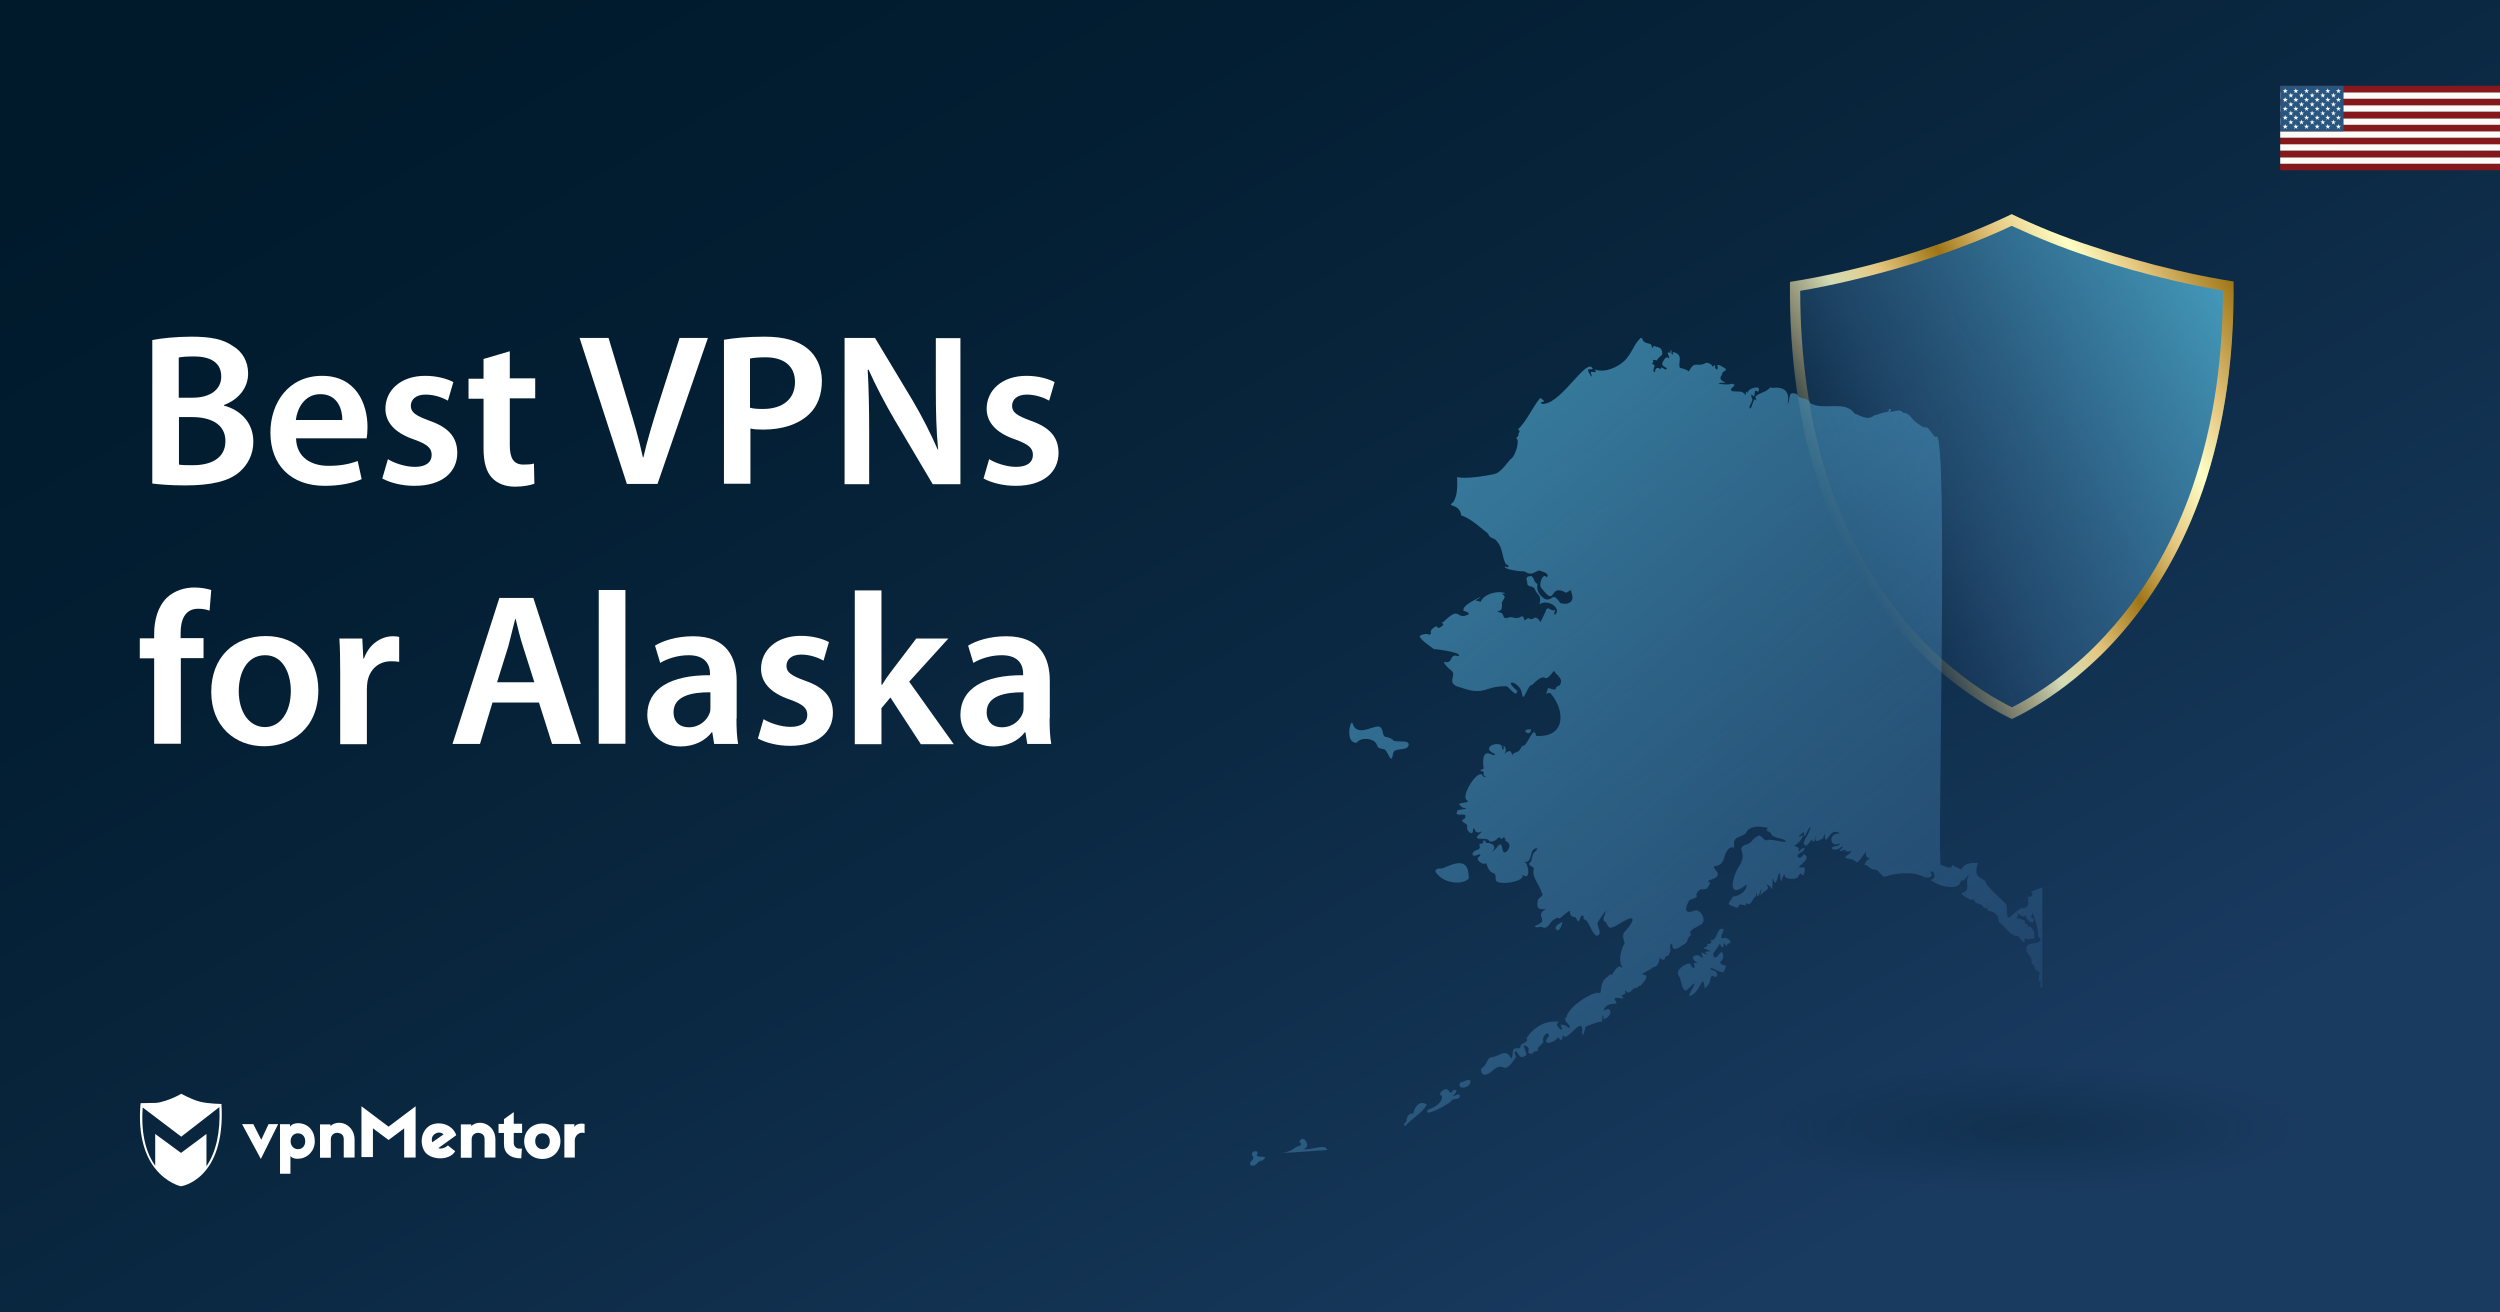 <?xml version="1.0" encoding="utf-8"?>
<!-- Generator: Adobe Illustrator 25.3.1, SVG Export Plug-In . SVG Version: 6.00 Build 0)  -->
<svg version="1.1" id="Layer_1" xmlns="http://www.w3.org/2000/svg" xmlns:xlink="http://www.w3.org/1999/xlink" x="0px" y="0px"
	 viewBox="0 0 1200 630" style="enable-background:new 0 0 1200 630;" xml:space="preserve">
<rect x="0" y="0" width="1200" height="630" fill="#333333" stroke="none"/>
<style type="text/css">
	.st0{fill:url(#SVGID_1_);}
	.st1{opacity:0.3;fill:url(#SVGID_2_);enable-background:new    ;}
	.st2{fill:url(#SVGID_3_);}
	.st3{fill:url(#SVGID_4_);}
	.st4{fill:#FFFFFF;}
	.st5{fill:url(#SVGID_5_);}
	.st6{fill:url(#SVGID_6_);}
	.st7{fill:url(#SVGID_7_);}
	.st8{fill:url(#SVGID_8_);}
	.st9{fill:url(#SVGID_9_);}
	.st10{fill:url(#SVGID_10_);}
	.st11{fill:url(#SVGID_11_);}
	.st12{fill:url(#SVGID_12_);}
	.st13{fill:url(#SVGID_13_);}
	.st14{fill:url(#SVGID_14_);}
	.st15{fill:url(#SVGID_15_);}
	.st16{fill:#86181B;}
	.st17{fill:#FEFBF6;}
	.st18{fill:#29567F;}
</style>
<linearGradient id="SVGID_1_" gradientUnits="userSpaceOnUse" x1="363.068" y1="735.819" x2="788.822" y2="-22.153" gradientTransform="matrix(1 0 0 -1 0 629.008)">
	<stop  offset="0" style="stop-color:#001A2C"/>
	<stop  offset="0.255" style="stop-color:#031E32"/>
	<stop  offset="0.596" style="stop-color:#0B2943"/>
	<stop  offset="0.985" style="stop-color:#193A5F"/>
	<stop  offset="1" style="stop-color:#1A3B60"/>
</linearGradient>
<rect y="0" class="st0" width="1200" height="630"/>
<radialGradient id="SVGID_2_" cx="1043.495" cy="-1636.282" r="102.876" gradientTransform="matrix(1.564 0 0 -0.377 -656.449 -75.081)" gradientUnits="userSpaceOnUse">
	<stop  offset="0" style="stop-color:#001A2C"/>
	<stop  offset="0.833" style="stop-color:#001A2C;stop-opacity:0"/>
</radialGradient>
<ellipse class="st1" cx="976" cy="541.1" rx="160" ry="38.9"/>
<g>
	<g>
		<g>
			<g>
				
					<linearGradient id="SVGID_3_" gradientUnits="userSpaceOnUse" x1="882.157" y1="371.088" x2="1077.5" y2="483.869" gradientTransform="matrix(1 0 0 -1 0 629.008)">
					<stop  offset="5.618024e-03" style="stop-color:#4775AC;stop-opacity:0"/>
					<stop  offset="0.253" style="stop-color:#4680B1;stop-opacity:0.323"/>
					<stop  offset="0.661" style="stop-color:#4592B8;stop-opacity:0.692"/>
					<stop  offset="1" style="stop-color:#449BBC"/>
				</linearGradient>
				<path class="st2" d="M1068.9,185.9c-2.4,17.5-6.4,34.2-11.7,49.6c-8.9,25.8-21.8,48.6-38.3,67.8c-6.4,7.5-13.6,14.5-21,20.8
					c-0.5,0.4-1,0.8-1.5,1.3c-5.5,4.5-11.2,8.6-17.1,12.3c-5.7,3.6-10.5,6-13.7,7.6c-3-1.4-7.4-3.7-12.6-6.9
					c-6.2-3.8-12.2-8.1-18.2-13c-0.2-0.1-0.3-0.3-0.4-0.3c-7.5-6.2-14.7-13.1-21.2-20.6c-16.7-19.2-29.8-42-38.9-67.8
					c-5.4-15.5-9.5-32.3-12-49.9c-2.3-16.2-3.3-33.3-3.2-51.3c7-1.1,16.5-2.8,27.9-5.5c13.6-3.2,27-7,39.7-11.3
					c13.7-4.6,26.7-9.9,38.8-15.7c12.1,5.8,25.1,11.1,38.8,15.7c12.7,4.4,26.1,8.1,39.7,11.3c11.4,2.7,20.9,4.4,27.9,5.5
					C1072.1,153,1071,169.9,1068.9,185.9z"/>
			</g>
		</g>
	</g>
	<g>
		<g>
			<g>
				
					<linearGradient id="SVGID_4_" gradientUnits="userSpaceOnUse" x1="882.231" y1="371.158" x2="1077.686" y2="484.004" gradientTransform="matrix(1 0 0 -1 0 629.008)">
					<stop  offset="0" style="stop-color:#9F7515;stop-opacity:0"/>
					<stop  offset="9.430934e-02" style="stop-color:#D0AE60;stop-opacity:0.337"/>
					<stop  offset="0.14" style="stop-color:#E4C67F;stop-opacity:0.5"/>
					<stop  offset="0.258" style="stop-color:#FFFFC6;stop-opacity:0.8"/>
					<stop  offset="0.36" style="stop-color:#E4C67F"/>
					<stop  offset="0.489" style="stop-color:#9F7515"/>
					<stop  offset="0.573" style="stop-color:#D0AE60"/>
					<stop  offset="0.613" style="stop-color:#E4C67F"/>
					<stop  offset="0.737" style="stop-color:#FFFFC6"/>
					<stop  offset="0.839" style="stop-color:#E4C67F"/>
					<stop  offset="1" style="stop-color:#9F7515"/>
				</linearGradient>
				<path class="st3" d="M965.6,108.4c11.6,5.4,24.1,10.5,37.2,14.8c12.9,4.4,26.5,8.2,40.2,11.4c8.1,1.9,16.2,3.5,24,4.9
					c0,15.9-1.1,31.2-3.1,45.6c-2.4,17.2-6.3,33.5-11.5,48.7c-8.7,25.2-21.2,47.4-37.3,66.1c-6.3,7.3-13.1,14.2-20.4,20.2
					c-0.5,0.4-0.9,0.8-1.4,1.2l0,0l0,0c-5.4,4.4-10.9,8.4-16.5,11.9c-4.4,2.8-8.2,4.9-11.1,6.3c-3.3-1.6-6.5-3.5-10-5.5
					c-6-3.7-11.9-7.9-17.6-12.6l0,0l0,0l-0.3-0.1c-0.1-0.1-0.2-0.2-0.3-0.3c-7.3-6-14.2-12.7-20.6-20c-16.3-18.7-29.1-41-37.9-66.2
					c-5.3-15.2-9.3-31.7-11.7-49c-2.1-14.6-3.2-30.1-3.2-46.2c7.8-1.3,15.9-3,24-4.9c13.7-3.2,27.3-7,40.2-11.4
					C941.5,118.8,954,113.9,965.6,108.4 M965.6,102.8c-12.1,5.8-25.1,11.1-38.8,15.7c-12.7,4.4-26.1,8.1-39.7,11.3
					c-11.4,2.7-20.9,4.4-27.9,5.5c-0.2,17.8,0.9,35.1,3.2,51.3c2.5,17.6,6.5,34.4,12,49.9c9,25.9,22.1,48.7,38.9,67.8
					c6.5,7.5,13.7,14.4,21.2,20.6c0.2,0.1,0.3,0.3,0.4,0.3c5.9,4.8,12,9.1,18.2,13c5.3,3.2,9.5,5.4,12.6,6.9c3.3-1.5,8-4,13.7-7.6
					c5.8-3.6,11.6-7.8,17.1-12.3c0.5-0.4,1-0.8,1.5-1.3c7.5-6.3,14.6-13.2,21-20.8c16.5-19.2,29.4-42,38.3-67.8
					c5.3-15.4,9.2-32.1,11.7-49.6c2.3-16,3.3-32.9,3.1-50.6c-7-1.1-16.5-2.8-27.9-5.5c-13.6-3.2-27-7-39.7-11.3
					C990.7,113.9,977.7,108.6,965.6,102.8L965.6,102.8z"/>
			</g>
		</g>
	</g>
</g>
<g>
	<path class="st4" d="M73.1,163.2c4.1-0.8,11.4-1.6,18.7-1.6c9.4,0,15.3,1.2,20,4.5c4.4,2.6,7.3,7.2,7.3,13.2
		c0,6.4-4.1,12.3-11.6,15.1v0.3c7.4,1.9,14.1,7.7,14.1,17.3c0,6.2-2.7,11.1-6.7,14.6c-5,4.3-13.2,6.4-26.1,6.4
		c-7.1,0-12.4-0.5-15.7-0.9V163.2z M85.8,190.9h6.6c8.9,0,13.8-4.2,13.8-10.1c0-6.7-5-9.7-13.1-9.7c-3.7,0-5.9,0.2-7.3,0.5V190.9z
		 M85.8,223c1.7,0.3,3.8,0.3,6.8,0.3c8.2,0,15.6-3,15.6-11.6c0-8.2-7.2-11.5-16-11.5h-6.3V223z"/>
	<path class="st4" d="M142.1,210.5c0.3,9.2,7.4,13.1,15.6,13.1c5.9,0,10.1-0.9,14-2.3l1.9,8.7c-4.4,1.9-10.4,3.2-17.7,3.2
		c-16.4,0-26.1-10.1-26.1-25.6c0-14,8.5-27.2,24.8-27.2c16.4,0,21.8,13.5,21.8,24.6c0,2.4-0.2,4.3-0.4,5.4H142.1z M164.3,201.6
		c0.1-4.7-2-12.4-10.5-12.4c-7.9,0-11.2,7.2-11.8,12.4H164.3z"/>
	<path class="st4" d="M186.2,220.4c2.8,1.8,8.3,3.7,12.9,3.7c5.6,0,8.1-2.4,8.1-5.7c0-3.4-2.1-5.1-8.3-7.4
		c-9.9-3.3-13.9-8.7-13.9-14.8c0-8.9,7.4-15.8,19.1-15.8c5.6,0,10.5,1.4,13.5,3l-2.6,8.9c-2.1-1.2-6.2-2.9-10.7-2.9
		c-4.6,0-7.1,2.3-7.1,5.4c0,3.2,2.4,4.7,8.8,7.1c9.3,3.2,13.4,7.9,13.5,15.4c0,9.3-7.2,15.9-20.6,15.9c-6.1,0-11.6-1.5-15.4-3.5
		L186.2,220.4z"/>
	<path class="st4" d="M244.7,168.6v13h12.2v9.6h-12.2v22.4c0,6.2,1.7,9.4,6.6,9.4c2.3,0,3.5-0.1,5-0.5l0.2,9.7
		c-1.9,0.7-5.3,1.4-9.3,1.4c-4.8,0-8.6-1.6-11-4.2c-2.8-2.9-4.1-7.6-4.1-14.2v-23.8h-7.2v-9.6h7.2v-9.5L244.7,168.6z"/>
	<path class="st4" d="M300.9,232.3l-22.7-70.1h13.9l9.6,31.9c2.7,8.8,5.1,17,6.9,25.5h0.2c1.9-8.3,4.5-16.8,7.2-25.4l10.2-32h13.6
		l-24.2,70.1H300.9z"/>
	<path class="st4" d="M347.4,163.1c4.7-0.8,11-1.5,19.6-1.5c9.4,0,16.1,2,20.6,5.7c4.2,3.4,6.9,8.9,6.9,15.5
		c0,6.7-2.1,12.1-5.9,15.8c-5.2,5.1-13.1,7.6-22.2,7.6c-2.4,0-4.5-0.1-6.2-0.5v26.5h-12.7V163.1z M360,195.7
		c1.7,0.5,3.6,0.6,6.2,0.6c9.6,0,15.4-4.8,15.4-12.9c0-7.8-5.4-11.9-14.2-11.9c-3.5,0-6,0.3-7.4,0.6V195.7z"/>
	<path class="st4" d="M405.4,232.3v-70.1H420l18.1,30.1c4.6,7.8,8.7,15.9,12,23.5h0.2c-0.9-9.4-1.1-18.4-1.1-29.1v-24.4H461v70.1
		h-13.3l-18.3-30.9c-4.5-7.7-9-16.2-12.5-24.1l-0.4,0.1c0.5,9,0.7,18.3,0.7,29.8v25.1H405.4z"/>
	<path class="st4" d="M474.8,220.4c2.8,1.8,8.3,3.7,12.9,3.7c5.6,0,8.1-2.4,8.1-5.7c0-3.4-2.1-5.1-8.3-7.4
		c-9.9-3.3-13.9-8.7-13.9-14.8c0-8.9,7.4-15.8,19.1-15.8c5.6,0,10.5,1.4,13.5,3l-2.6,8.9c-2.1-1.2-6.2-2.9-10.7-2.9
		c-4.6,0-7.1,2.3-7.1,5.4c0,3.2,2.4,4.7,8.8,7.1c9.3,3.2,13.4,7.9,13.5,15.4c0,9.3-7.2,15.9-20.6,15.9c-6.1,0-11.6-1.5-15.4-3.5
		L474.8,220.4z"/>
	<path class="st4" d="M74,357.1V316h-6.9v-9.6H74v-2.2c0-6.6,1.8-13.1,6.1-17.3c3.7-3.5,8.7-4.9,13.2-4.9c3.4,0,6.1,0.6,8.1,1.2
		l-0.8,9.9c-1.5-0.5-3.1-0.9-5.5-0.9c-6.3,0-8.4,5.3-8.4,11.5v2.6h11v9.6H86.8v41.1H74z"/>
	<path class="st4" d="M152.8,331.3c0,18.6-13.1,26.9-26,26.9c-14.2,0-25.4-9.8-25.4-26.1c0-16.6,10.9-26.8,26.2-26.8
		C142.7,305.3,152.8,315.9,152.8,331.3z M114.6,331.8c0,9.8,4.9,17.2,12.6,17.2c7.3,0,12.4-7.1,12.4-17.4c0-7.9-3.5-17.1-12.3-17.1
		C118.2,314.5,114.6,323.4,114.6,331.8z"/>
	<path class="st4" d="M163.3,322.8c0-6.9-0.1-11.9-0.4-16.3h11l0.5,9.6h0.3c2.5-7.1,8.4-10.7,13.9-10.7c1.2,0,2,0.1,3,0.3v12
		c-1.1-0.2-2.3-0.3-3.8-0.3c-6,0-10.3,3.8-11.4,9.7c-0.2,1.1-0.3,2.5-0.3,3.8v26.3h-12.8V322.8z"/>
	<path class="st4" d="M236.4,337.2l-6,19.9h-13.2l22.5-70.1h16.3l22.8,70.1h-13.8l-6.3-19.9H236.4z M256.5,327.5l-5.5-17.3
		c-1.4-4.3-2.5-9-3.5-13.1h-0.2c-1,4.1-2.2,8.9-3.3,13.1l-5.4,17.3H256.5z"/>
	<path class="st4" d="M287.4,283.2h12.8v73.8h-12.8V283.2z"/>
	<path class="st4" d="M353.5,344.9c0,4.6,0.2,9,0.8,12.2h-11.5l-0.9-5.6h-0.3c-3,4-8.3,6.8-15,6.8c-10.2,0-15.9-7.4-15.9-15.1
		c0-12.7,11.3-19.2,30.1-19.1v-0.8c0-3.3-1.4-8.8-10.3-8.8c-5,0-10.2,1.6-13.6,3.7l-2.5-8.3c3.7-2.3,10.3-4.5,18.3-4.5
		c16.2,0,20.9,10.3,20.9,21.4V344.9z M341,332.3c-9-0.1-17.7,1.8-17.7,9.5c0,5,3.2,7.3,7.3,7.3c5.2,0,8.8-3.3,10.1-7
		c0.3-0.9,0.3-1.9,0.3-2.8V332.3z"/>
	<path class="st4" d="M366.5,345.2c2.8,1.8,8.3,3.7,12.9,3.7c5.6,0,8.1-2.4,8.1-5.7c0-3.4-2.1-5.1-8.3-7.4
		c-9.9-3.3-13.9-8.7-13.9-14.8c0-8.9,7.4-15.8,19.1-15.8c5.6,0,10.5,1.4,13.5,3l-2.6,8.9c-2.1-1.2-6.2-2.9-10.7-2.9
		c-4.6,0-7.1,2.3-7.1,5.4c0,3.2,2.4,4.7,8.8,7.1c9.3,3.2,13.4,7.9,13.5,15.4c0,9.3-7.2,15.9-20.6,15.9c-6.1,0-11.6-1.5-15.4-3.5
		L366.5,345.2z"/>
	<path class="st4" d="M423.2,328.7h0.2c1.2-2,2.7-4.2,4-5.9l12.4-16.3h15.4l-18.8,20.7l21.4,30H442l-14.6-22.4l-4.3,5.1v17.3h-12.8
		v-73.8h12.8V328.7z"/>
	<path class="st4" d="M503.8,344.9c0,4.6,0.2,9,0.8,12.2h-11.5l-0.9-5.6h-0.3c-3,4-8.3,6.8-15,6.8c-10.2,0-15.9-7.4-15.9-15.1
		c0-12.7,11.3-19.2,30.1-19.1v-0.8c0-3.3-1.4-8.8-10.3-8.8c-5,0-10.2,1.6-13.6,3.7l-2.5-8.3c3.7-2.3,10.3-4.5,18.3-4.5
		c16.2,0,20.9,10.3,20.9,21.4V344.9z M491.3,332.3c-9-0.1-17.7,1.8-17.7,9.5c0,5,3.2,7.3,7.3,7.3c5.2,0,8.8-3.3,10.1-7
		c0.3-0.9,0.3-1.9,0.3-2.8V332.3z"/>
</g>
<g>
	<g>
		<g>
			<linearGradient id="SVGID_5_" gradientUnits="userSpaceOnUse" x1="1009.495" y1="584.187" x2="586.679" y2="87.692">
				<stop  offset="5.618024e-03" style="stop-color:#4775AC;stop-opacity:0"/>
				<stop  offset="0.253" style="stop-color:#4680B1;stop-opacity:0.323"/>
				<stop  offset="0.661" style="stop-color:#4592B8;stop-opacity:0.692"/>
				<stop  offset="1" style="stop-color:#449BBC"/>
			</linearGradient>
			<path class="st5" d="M980.3,473.9c0,0,0-48,0-48s-5.5,2.1-5.5,2.1c1.6,1.1,0.5,2.9-1.3,2.4c0,0,0.1,3.7,0.1,3.7
				c-0.5,1.3-1.7,2.2-3.3,1.8c-5.1,2.4-7.2,9.4-7.1-1.5c-1.2-1.9-10.7-9.4-10.3-11.7c-4.8-2.3-4.9-3.7-3.5-8.5c-3-0.1-6.7,0.1-8,3.2
				c0,0-4.4-2.2-4.4-2.2c-0.1,2.8-4.1,0.1-5.4,0c-1.9,0.3,3.9-215.2-2.4-205.4c-1.3-0.4-3.2-4.5-4.5-4.7c-2.2,0.2-2.8-1-4.7-2.2
				c-2.6-1.7-3.1-4.6-6.5-4.8c-1.7-2.2-4.2-0.2-6.4-0.5c0.6-0.8,1.1-1.6-0.4-1.2c-0.1,0.2,0.1,1.3-0.9,1.3c-2.6,0.4-4,1.2-6.4,1.8
				c-2.9,2.6-6.7-0.2-9.2-1c-4.5-6.6-14.8-1.2-21.3-5c-0.7-2.6-3.8-1.8-5.8-3.2c0.2-1.5-3.4-2.1-3.8-0.9c-0.4,0.4-0.6,4.5-1.2,4.3
				c1.1-6.1-1.8-8.2-7.7-7.5c-0.5-0.4-0.4-0.5-1.3,0.4c-1.9,1.8-5,2.1-6.5,3.8c0.1,0.3,0.6,2.2,0.4,2c-1.3-2.8-1.9,3.7-3,3.7
				c-1.1-0.5,1.9-4.1,1-4.8c-0.3-0.4-0.6-2-0.2-2c2.3,2.9,0.7-2.5,2.3-1.7c1.2,1.4,1.7-1.6,0.5-1.6c-2-0.1-4.5,0.9-4.9,2.7
				c-1-2.3-0.5,1.3-0.9,1c-1.3-2.6-4-1.4-6.5-2c-2-1.4,4-3.1-0.4-3.5c-0.8,0.9-9.5-0.2-4.3-0.5c0.4,0.1,1.9,0.4,1-0.4
				c-2.4-1.1-2-2.1-0.9-3.7c-0.2-1.7,3-1.6,1.3-2.8c-1.1-0.7-2.7-1.8-3.4-1.6c-0.7,0.2-0.1,0.3-0.1,0.9c0.2,2.2-1.5,1-1.3-0.2
				c0.5-2-1.4,1.1-1.3-0.2c-0.2-0.8-1.9-1.6-2.8-1.6c-5.2,2.7-5.2-1.6-8.5,4.2c-1.1-1.1-3.3-1.4-4.3-1.8c-0.9-2.6,1.5-5-1.7-7.1
				c-0.5,0-1.6-0.5-1.6-0.5c0,0.6-0.2,2.5-0.7,0.6c0.1-2.6-0.7-1.3-0.5-0.1c-2.9-1.2,0.1,2.2-0.7,2.6c-1.4-1.4-2.4,0.8-3,1.8
				c-1.1,2.4,2.4,2.3,1.9,3.4c-1.1,0.7-2.1-1.4-2.7-0.6c-0.4,1.2-0.5,0.5-0.9,0.1c-1.8-0.3-1.8,0.5-2.1,2c-1.5-0.3,0.1-2.8-0.1-3.3
				c-0.5-0.3-1.4-1.1-1.4-1.1c0.9,0.2,0.8-1,0.6-1.6c0,0,2,0.3,2,0.3c-0.2-0.8,2.4-2.3,2.5-3.1c0.1-3.6-2.3-3-4-3.9
				c-1.9,2.4-0.3,0-1.7-0.9c-5.4-0.9-2.8-3-4.7-2.9c-3.6,3.7-2.9,4.9-6.8,10c-4.1,4.5-10.9,6.9-15.3,5.1c2.2,2.7-2.2,0.1-1.8,1.8
				c1.9,4.6-2.4-1.9-1.1-1.8c0.4-0.1,2,0.1,2-0.3c-2.6-5.9-14.4,15.7-23.1,16.8c-0.9,0.4-2.8-0.3-1.1-0.9c2.2-0.2-0.8-1.6-1-1.9
				c-3.6,4.4-6.5,11.1-10.7,15.2c1.5,0.7,0.5,1.5,0.2,2c0.7,1-1.3,1.7-0.8,2.4c1.5,1.1-0.6,7.7-2.2,9.2c-2,1.4-4.9,7-8.7,7.8
				c-3.7,0.8-14.6,2.6-17.7,1.3c0.1,4,0.4,8.2-1.7,12c-4,2.9,2.8,0.2,3.7,6.5c4.9,1.6,9.4,6.1,12.8,8.7c1.2,3,3,1.5,4.6,4.1
				c2.7,3.3,2.1,7.2,4,10.6c2.7,0.9,0.6,2.1-0.3,1c-1.6,1.4,7.8,2.7,9,2.4c3.7,2.1,3.8,1,7.2-0.4c1.4,0.6,5.6,1.3,3.7,3.4
				c-1.6-2.9-4.2,3.5-2.5,5.1c7.6,9.8,3.1-2.7,11.8,2.2c1.6-0.4,2.5-2.3,2.5-0.3c2,4.6-1.3,6.4-5.2,5.3c-4.3-6.1-3.4-0.5-7.5-2
				c-3.6-2.4-3.9-5-3.5-7.3c-1.7-0.3-1.7-3.5-3.1-3.7c-2,0.1-2.7,0.9-1.8,2.9c-0.3,2.9,2.7,1.4,3.6,3.3c1.4,3.7,3.3,2.2,2.3,7.4
				c3.5-2.9,11.1,1.8,7.3,5.1c-0.9-1.1,1-2.5-0.2-2.3c-1.3,0.7-2.8-1.8-3.8-0.5c-0.5,1.5-2.3,5.2-2.9,6.2c-0.4-0.6-1.5-2.7-3-2
				c-2,1.8-2.3-1-3.9,0.8c-1.6,1.5-0.2-2.3-2.5-1.4c-1.8,1.3-3.3,0.4-5,0.2c-1.2,0.2-2.6,1.1-3.2-0.1c-0.7-2.6-2-2-3.2-2.4
				c2.8-1.2,2-1,2.4-3.5c-0.9-1.7,2.6-3.1,0.6-4.7c-2.1-0.8,2.6-0.4,0.2-1c-3.7-1-9.8,0.9-11.1,4.4c-0.9-0.2-0.6-0.6-2-0.5
				c-1.5-0.3,3.7-2.1,1.2-1.6c-2.2,1.4-8.2,3.9-7.4,6.4c0.9,0.2,3.1,0.9,2.4,1.7c-6.3,3.2-3.5-4.8-12,3.6c-2.3,0.3,1.3,0.8-0.8,2.1
				c-1.2,0.8-1.6,1.2-2.2,0.3c-0.6-0.9-2.6,1.1-2.8,1.4c-0.8,0.8,0.5,2.2-1.2,2.4c-0.3-0.9-4.7-0.1-4.4,0.9c0.8,1.9,5.2,4.8,6.7,5.9
				c1.2,0.1,14.4,1.7,11.8,3.5c-4.2-1.5-2.6,2.9-5.6,2.9c-3.6-1.3,1.8,3.8,2.5,4.2c2.4,2-3.3,6.2,4.3,7.9
				c11.7,4.3,11.6-0.9,21.8-0.6c1.6,0.3,4.8,6,5.3,2.2c-7.8-6.4,1.3-4.4,2.2,1c0.7,6,2.6-4.1,4.9-3.8c8.2-8.2,4.4,1.2,10.5-6.8
				c1.2,2.2,5,3.8,2.7,7c-3.3,1.1-0.3,2.4-3.7,1.8c-1.9-0.8-2-0.6-2.1,0.3c-1.2,3.3-0.3,1.3,1.3,1.5c7.6,8.6,7.3,21.7-6.8,20.6
				c-0.9-5.7-4.1,4.4-5.9,4.7c-1.2,0.1-1,1-1.8,1.9c-1,1.8-4.3,1.1-3.3,3.4c-1.5-4.4-2.2-2.3-4.7-1.2c1.9-0.8,1.2-3.6,0.1-4.2
				c0,0,0.1,1,0.1,1.5c-0.7,2.2-0.5-1.3-1.4-1.8c-3.8-1.5-8.9,2.1-2.9,4.3c0.2,3-6.3-5.4-5.5,5.9c0,0.3,0.6,1.3-0.2,1.4
				c-3,1.3,0.6,0.7,0.4,1.8c0,0.6-0.2,1.4,0.2,1.5c2.2,0.6-0.6,0.9-0.8-0.2c-2-3.5-10.5,9.7-7.6,11.8c2.9,1.6-5.3,1.1-3.3,2.4
				c0.7,1,1.7,1.4,2.4,1.5c3.1,0.6-4.7,0.5-3.6,1.5c-1.7,3.2,4.2,0.4,3.9,2.4c0,1-0.4,1.2-0.9,1.4c-2.2,1.2,1.9,2,1.8,3.2
				c-0.7,2.2,1.9,4.6,2.7,2.9c0-0.9,0-2.2,0.7-1.5c1.3,3.8,4.1,0.1,3.3,1.8c-5.5,4.4,1.4,2.3,3.5,3.5c0.4,1.8,3.8,0.4,4.3-0.7
				c2.1-1.6,0.9,2,3.2-0.8c0,0,0.3,1.2,0.6,1.3c0.2,0.1,0.8-0.5,0.2,0.1c-1.5,0.9,3.6,0.8,1,5.1c-3.9,4.1-1.6-4.9-4.6-2.3
				c-0.8,1.4-2.8,3-3.3,3.5c2.8-2.9,0.9-4.8-2.6-4.7c-0.2-0.7-0.4-1.5-1.3-1.1c0.1,2.4-1.9,0.9-1.9,1.8c0.2,0.9,0.6,1.8-0.6,2.5
				c-3.4,0.7-3.7,4-0.3,2.6c1-0.6,1.7-0.2,1.2,0.5c-3.1,1.3,1.4,4.8,3,3.4c2.5,7.8,4.6,2,4.6,8.3c1.6,2.7,14.6,0.5,12.7-2.8
				c4.2,3.3,3-4.5,1.5-5.8c-0.5-0.1-1.3-0.3,0.1-0.3c2.9,0,2.2-4.7,3.8-5.9c1.7-1.3,2.6-0.5,0.7,1c-1.9,1.7-1,3.9-2.3,5.2
				c-1.9,1.2,1.9,2.1,1.8,2.9c-1.5,3.6,2.9,8.1,3.8,11.7c1.4,1.7-2.2,2.3-1.9,3.7c-1,3.9,0.8,4.6,4,3.9c-6.4,3.5,2.3,5.5-5.2,8.1
				c-0.9,1.5,2.5,0.4,3,0.6c2.7,1.7,3.8-1.8,5.3-3.1c3.9-2.7,2.2,0.1,4.1-1.5c1.4-1.3,4-3.4,4.2-3c-0.2,2.3,1.1,2.8,2.8,3.1
				c0.2,0.2,1.1,3.5,2,0.6c0.9-2.8,1.8-1,1.8-1c-0.4,1.3,0.4,1.2,1.4,2c1.5,1.5,3.1,7.6,5.3,7.1c2.3-1.2-0.2-4.1-0.1-6
				c0.5-1.3,3.4-5.1,3.9-5.9c0.2,1.7-2.5,4.4,0.1,5.4c1.5,2.7,1.3,4.1,6.7,0.7c10.1-6.3,5.5,0.9,2.1,4.2c-1.5,2.6,1.1,5.7-0.1,5.8
				c-1.4,2.5-2.8,8.3-0.8,10.9c-0.1,0.6-0.8,0-1-0.3c-1.5-0.4-3.4,3.2-3.9,4c-0.6-0.1-1-0.5-2.2,1c-4.6,3-2.1,8.9-4.3,7.6
				c-4.3,0.1-14.4,6.9-15.3,11.6c-2.6,1.9,2.7,4.1,1.3,5.2c-1,0.1-0.9-0.5-1.6-0.9c-0.7-0.4-2.7-0.7-2.6-0.5c0.2,0.2,1.4,3.5-0.3,2
				c-4-3.3,2-3.7-2.2-3.5c-5.9-0.5-12,4.3-13.9,8.2c1.8,1.5-3,2.2-2.8,3.5c0,0.6-0.6,1.4-1.5,1.1c-3.5-0.3-1.6,3.2-2.9,5
				c-2.9-5.6-5.8-0.8-9.9-0.7c-1.9,0.7-2.3,4.6-4.5,5.2c-0.6,2.1,0.6,4.9,4.7,1.8c2.9-2.7,4-2.6,5.5-2.3c2.7,1.8,5.7-4,6.4-4.9
				c-0.1-0.3-1.6-3.3,0.3-2.5c1.6,2.3,1.9,3.7,4.5,1.7c0.9-1.3-3.2-6.4,0.5-4.2c1.6,1.1,0,2.4,0.9,3.3c0.6,0,1.8,0.6,2.1-0.3
				c0.1-1.3,2.5,0.3,2.2-2c-0.3-0.3,2.8-2.8,2.6-3.4c-1-2.3,2.7-5.8,2.7-2.6c-4.3,5,2.9,3.4,4.3,0.6c0.6,0,0.8,1.6,1.7,1.2
				c0.9-0.4,0.2-2.4,0.9-2.1c1.1,3.1,6.8-5.5,8.3-4.5c1.7,0.1-0.1,5.7,1.4,3.9c0.5-1.5,0.9-3.6,1.3-3.8c2.3-0.8,5.5-2.2,7.6-2.2
				c0.3-0.6-0.1-3.2,0.4-3.1c0.5,0.2-0.1,2.2,0.6,1.8c4-1.1,4.2-6.7-0.3-3.9c0.8-3.1,3-3.2,6.1-3.5c0.8-0.6-2.8-3.2,1-2.7
				c1.8,0.5,3.4,0.2,1.9-0.6c-1.4-0.7,1.6-1.1,1.6-1.5c0-0.4-0.6-1.5,0.1-1.4c1.8,2.8,3.3-1.5,4.6-1.3c0.6,0.3,1.8-0.8,1.8-1.2
				c-0.1-0.4,0.2,0.6,0.7,0.2c0.9-1.4,3.8-3.7,2.4-5.2c-4.8,0.3,3.5-2.9,3.6-3.8c2.7-0.1,2.9-3.1,3.1-4.4c1.1,0.8,2.5,1.8,2.7-0.5
				c2.8-1.1,1.6-1.6,2.7-3.2c-1-1.4,0.4-5.5,0.9-1.4c0.6,2,3.7-0.2,4.7-1c3.5-1.3,1.5-3.4,4.2-4.8c-2.2-2.5,3.5-4.1,5.1-5.4
				c2.2-1.7-0.4-7.4-3.6-6.4c-5.9,2.5-3.8-3-2.3-5.1c6.9-2.2,0.5-1.3,5.2-5.1c1.3,0,3,0.1,3.5-0.9s1.8-2.4,0.7-2.6
				c-2.7-1,5.8-1.2,3.9-4.7c-4.7-5.9,2.2,0.5,3.7-8.5c2.9-6.2,4.7-1.5,4.4-4.6c-0.9-4.8,5.1-3.4,6.2-6.7c2.2-2.9,7.2-2.2,10-1.5
				c-1.4,2.1-0.4,0.7,1.5,2.6c0.5,2.4,5.3,2.2,6.6,3.3c3,2.4-7.6-1.4-9,0.2c-3.2-1.8-1.9-4.1-6.2-0.6c-2.4,3.7-5.2,1.6-5.7,4.8
				c1.3,3.4,0.6,4.8-0.5,7.3c-3.9,5.4-6.7,17.7,3.1,9.5c0,0,0.1,0.6-0.3,1.8c-1.1,2.7-4.2,3.8-6.5,4.2c0.1,1.3-3.2,3.2-1,4
				c7.1,3.3,0.8-1.8,7.5,0.2c-0.3-1.2,0.1-1.5,1.1-0.6c1.8-0.2,1.9-2.9,3.6-3.8c0.3,0-0.1-2.1,0.2-2c0.9,4.9,1.9-1.2,2.5-1.7
				l-0.6,4.3c0.5-3.7,5.8-3.4,2.9-6.4c0,0,2,0.6,2.1,1.4c1.4,3.4,0.6-6.3,1.3-4c1.5,6.1,2.5-5.4,3.2-2.3c0.5,6.9,1,0.6,2.2,0.1
				c-0.2,2.6,4.4,2.4,5.9,1.7c0.5,0.3,1.6-3.5,2.3-1.6c1.2,1.7,2.6-4.3,0.3-3.4c-5.4,0.6,5.9-4,0.7-6.4c-1.8,3.5-5.1,0.9-1-1
				c1.1-0.6,2.1-2.4,0.7-1.9c-1.4,0.5-2.2,2.4-2.2,1c0-1.4,0.5-0.6-0.5-1.4c-1-0.8-2.5-0.4-0.6-1.4c1.8-1,3.9-4.6,2.8-4.3
				c-1,0.3-1.4,1.3-1.4,0.6c-0.1-0.7,2.6-2.6,2.4-2.2c-0.2,0.5,0,2.8,0.4,1.8c0.4-1,2.2-4.2,2.5-4.2c0.8,0.8-3.3,7.1-3.1,7.5
				c0.9,4.1,3.7-2.2,3.9-1.3c2,2.9,1.2-3.6,1.7-1.8c-0.6,4.2,2.4,1.4,3.5,1.1c0.4,0.2,0.7-2.8,1-2c0.2,6.4,2-1.2,4.8-1.2
				c1,0,3.4,0.6,1.6,0.9c-4-0.1-4.3,5.1-0.9,5.1c1.7-0.5,2.6-0.2,0.8,0.6c-5.8,0.9-1.8,2.9,0.6,1.4c0.7-0.8,2.4-1.3,1.6-0.4
				c-4.6,4,3.8-0.8,1,1.8c0.5,0.1,1.5-0.6,1.4,0.2c0.7-0.1,2.7-1.3,1.2,0.7c-3.9,2.5-2.2,2.2,0.6,2.8c0.9,0.1,1.8,0.8,2.4,1.3
				c0.9,1.5,4.7-6.1,4.8-4.4c-0.9,2.9,2.8,2.7,1.4,3.1c-1.3,0-2.3,2.7-2.3,2.7c2.2,0.1,2.4,2.3,5.1,2.3c1.6-0.2,3.5,3.8,4.7,3.4
				c5.6-1.8,13.8-2.7,19.2,0.3c3,0.6,4.2-0.8,2.6-2.6c1.6-1.2,2.9,2.5,1.5,3.2c-0.7,0.3-1.8,1-0.2,1.4c3.3,2.5,13.2,4.8,13.5-0.6
				c1.9,1.3,3.2-3.4,3.7-2.2c-2,2.7,1.1,6.6-2.6,8.2c-0.8,0.1-1.1,0.3-0.5,0.9c0.6,0.6,3.9,2.6,4.3,2.5c0.4-0.1,1.6-0.5,1.6,0.6
				c0,1.1,3.6,1.6,3.8,2.1c0.6,1.9,2.1,1.3,3.1,0.6c-2.9,2.1,1.3,1.8,2.8,3.1c1.5,1,1.9,2.5,2,4.2c2.6,1.9,6.1,7.4,9.3,6.8
				c0.4,0.8,3.3,4.8,3,2c-0.5-2.1,2.6,0.6,2.6-0.9c4.6,2.3,1.1-8.1-1.3-5.2c0.4-1.3,0.5-1.6-1-1.7c-0.1-0.2-0.1-1.5-0.1-1.5
				c-1.2-0.4-4.1-2.2-5-0.5c1.2-1.1,2.5-2,1-3.6c0.9,0.7,3.3,3.2,4.1,1.3c0.3,2.1,4.4,5.9,4.1,1.8c-2.8-1.2,0-1.2-0.6-3.5
				c1.2,3.8,2.9,8.3,2.7,12c0.6,0.2,1.7,1.8,0.9,2.2c-2.1,2-5.8,0.2-6.5,3.4c-0.4,2.5,2,3.3,2.4,5.5c0.1,1-0.3,1.7,0.7,2.2
				c1,0.5,0.9,3.1,1.8,3.1c3.3,0.5-0.6,4.4,1.8,5.3C979.9,472.4,978.5,474.2,980.3,473.9z"/>
			<linearGradient id="SVGID_6_" gradientUnits="userSpaceOnUse" x1="969.314" y1="627.541" x2="538.157" y2="121.251">
				<stop  offset="5.618024e-03" style="stop-color:#4775AC;stop-opacity:0"/>
				<stop  offset="0.253" style="stop-color:#4680B1;stop-opacity:0.323"/>
				<stop  offset="0.661" style="stop-color:#4592B8;stop-opacity:0.692"/>
				<stop  offset="1" style="stop-color:#449BBC"/>
			</linearGradient>
			<path class="st6" d="M733.9,350.1c-3.9,0.2-0.2,3,0.7,1.2C735.2,350.2,734.8,349.8,733.9,350.1z"/>
			<linearGradient id="SVGID_7_" gradientUnits="userSpaceOnUse" x1="916.47" y1="654.373" x2="500.962" y2="166.459">
				<stop  offset="5.618024e-03" style="stop-color:#4775AC;stop-opacity:0"/>
				<stop  offset="0.253" style="stop-color:#4680B1;stop-opacity:0.323"/>
				<stop  offset="0.661" style="stop-color:#4592B8;stop-opacity:0.692"/>
				<stop  offset="1" style="stop-color:#449BBC"/>
			</linearGradient>
			<path class="st7" d="M649.1,346.9c2.1,7.6,10.5,0.7,13.2,2c2,1.1,0.9,4.1,2.7,4.8c1.3,0.1,3.2,0.9,3.7,1.6
				c1.5,1.4,8.2-0.6,7.4,2.5c-0.9,3-6.8,0.7-7.4,3.8c-1,6.8-2.5-2.1-4.6-2c-1.8-0.3-2.7-0.6-3.1-1.8c-0.9-3.6-8-4.2-9.7-1.3
				C645.6,357,648,345.9,649.1,346.9z"/>
			<linearGradient id="SVGID_8_" gradientUnits="userSpaceOnUse" x1="907.049" y1="664.603" x2="490.735" y2="175.743">
				<stop  offset="5.618024e-03" style="stop-color:#4775AC;stop-opacity:0"/>
				<stop  offset="0.253" style="stop-color:#4680B1;stop-opacity:0.323"/>
				<stop  offset="0.661" style="stop-color:#4592B8;stop-opacity:0.692"/>
				<stop  offset="1" style="stop-color:#449BBC"/>
			</linearGradient>
			<path class="st8" d="M705,421.7c0.1-10.4-6.3-7.6-12.8-4.8c-2.2-0.3-4.7,0.6-2,3C693.7,424,702.1,424.9,705,421.7z"/>
			<linearGradient id="SVGID_9_" gradientUnits="userSpaceOnUse" x1="928.335" y1="655.604" x2="502.778" y2="155.891">
				<stop  offset="5.618024e-03" style="stop-color:#4775AC;stop-opacity:0"/>
				<stop  offset="0.253" style="stop-color:#4680B1;stop-opacity:0.323"/>
				<stop  offset="0.661" style="stop-color:#4592B8;stop-opacity:0.692"/>
				<stop  offset="1" style="stop-color:#449BBC"/>
			</linearGradient>
			<path class="st9" d="M749.9,442.5c0,0-4.2,1.9-3,3.6C748.4,448.1,750.1,443.3,749.9,442.5z"/>
			<linearGradient id="SVGID_10_" gradientUnits="userSpaceOnUse" x1="959.242" y1="626.706" x2="536.806" y2="130.656">
				<stop  offset="5.618024e-03" style="stop-color:#4775AC;stop-opacity:0"/>
				<stop  offset="0.253" style="stop-color:#4680B1;stop-opacity:0.323"/>
				<stop  offset="0.661" style="stop-color:#4592B8;stop-opacity:0.692"/>
				<stop  offset="1" style="stop-color:#449BBC"/>
			</linearGradient>
			<path class="st10" d="M829.2,453.1c3.8-1-1.2-3.6-1.8-2.8c-2.8,1.1,0.4-3.8-0.1-4.3c-3.4-1.5-2.9,6.1-6.1,5.1
				c0.9,1.8-0.6,1.9-1.9,2.2c1,1-1.3,1.4-1.7,1.8l3.5,1.4c-1.8,0.5-3.9-0.3-1.4,2l-3.1-1.4c0.3,1.6,2.1,4.2-1.2,1.4
				c-4.6-0.2-2.7,2.9-0.1,3.9c-4.2-0.9-0.8,1.2-2.4,2.5c-0.7-0.4-1.6-2.5-2.1-2.5c-2.1,0.4-7.6,3.4-4.5,6.7c0.7,2,1.5,8.8,4.2,5.4
				c7.6-7.8-2.8,6,1.3,3.3c4.8-2.2,5.4-11.7,6.5-3.3c3.9-3.5,1.5-3.9,3.5-6.2c2.5,1.5,3-0.1,1.9-2c-0.5-0.3-3-0.7-2.6-1.7
				c1.7,0.1,4.7,2.5,6.2,2c2.9-5.4-0.7-1.7-1.6-4.8c1.7-1.5,1.9-3.2,0.7-5.1c-1.5,1.5-3.7,5.2-4.1,1c0.9-1.1,2.6-3.5,3.2-4.7
				c1.2,2.8,2,2,1.9-0.6l1.2,1.8L829.2,453.1z"/>
			<linearGradient id="SVGID_11_" gradientUnits="userSpaceOnUse" x1="854.513" y1="697.689" x2="455.542" y2="229.194">
				<stop  offset="5.618024e-03" style="stop-color:#4775AC;stop-opacity:0"/>
				<stop  offset="0.253" style="stop-color:#4680B1;stop-opacity:0.323"/>
				<stop  offset="0.661" style="stop-color:#4592B8;stop-opacity:0.692"/>
				<stop  offset="1" style="stop-color:#449BBC"/>
			</linearGradient>
			<path class="st11" d="M700.8,519.7c-1.8,4.4,6.7,1.9,4.7-1.3C704,518.1,702.4,519.4,700.8,519.7z"/>
			<linearGradient id="SVGID_12_" gradientUnits="userSpaceOnUse" x1="853.215" y1="717.883" x2="429.647" y2="220.505">
				<stop  offset="5.618024e-03" style="stop-color:#4775AC;stop-opacity:0"/>
				<stop  offset="0.253" style="stop-color:#4680B1;stop-opacity:0.323"/>
				<stop  offset="0.661" style="stop-color:#4592B8;stop-opacity:0.692"/>
				<stop  offset="1" style="stop-color:#449BBC"/>
			</linearGradient>
			<path class="st12" d="M697.6,523.3c-2,2.8-1.5-0.1-3.1-0.4c-1.6-0.7-4.8,2.7-2.4,3c0.6,3.3-3.5,5.7-6.7,6.8
				c-2.7,4.2,10-2.7,11.2-4.1c0.3-1.8,4.5-0.3,4.1-2.8c-0.8-1.3-2.3,0.5-3.3,0.2C698.3,525.2,700.5,522.6,697.6,523.3z"/>
			<linearGradient id="SVGID_13_" gradientUnits="userSpaceOnUse" x1="828.191" y1="709.973" x2="441.751" y2="256.193">
				<stop  offset="5.618024e-03" style="stop-color:#4775AC;stop-opacity:0"/>
				<stop  offset="0.253" style="stop-color:#4680B1;stop-opacity:0.323"/>
				<stop  offset="0.661" style="stop-color:#4592B8;stop-opacity:0.692"/>
				<stop  offset="1" style="stop-color:#449BBC"/>
			</linearGradient>
			<path class="st13" d="M674.7,540.3c3.1-3.5,7.9-5.9,10.2-10.1c-3.6-2.4-6,1.3-6.5,4.3c-2.3-0.3-3.3,1.8-3.3,3.7
				C674.4,538.8,672.8,540.7,674.7,540.3z"/>
			<linearGradient id="SVGID_14_" gradientUnits="userSpaceOnUse" x1="802.796" y1="759.758" x2="380.442" y2="263.806">
				<stop  offset="5.618024e-03" style="stop-color:#4775AC;stop-opacity:0"/>
				<stop  offset="0.253" style="stop-color:#4680B1;stop-opacity:0.323"/>
				<stop  offset="0.661" style="stop-color:#4592B8;stop-opacity:0.692"/>
				<stop  offset="1" style="stop-color:#449BBC"/>
			</linearGradient>
			<path class="st14" d="M622.2,550.5c1.3-0.2,3.6-1.2,1.5-2.3c1.6-4.6,6.2,2.4,2,3.3c3.1,0.9,10.7-2.9,11.3,0.5
				c-7.1,0.5-14.2,1.1-21.4,1.4C618.1,553,620.4,552.2,622.2,550.5z"/>
			<linearGradient id="SVGID_15_" gradientUnits="userSpaceOnUse" x1="781.544" y1="766.141" x2="372.376" y2="285.672">
				<stop  offset="5.618024e-03" style="stop-color:#4775AC;stop-opacity:0"/>
				<stop  offset="0.253" style="stop-color:#4680B1;stop-opacity:0.323"/>
				<stop  offset="0.661" style="stop-color:#4592B8;stop-opacity:0.692"/>
				<stop  offset="1" style="stop-color:#449BBC"/>
			</linearGradient>
			<path class="st15" d="M600.6,559.4c2.6,0.8,2.8-2.4,5.3-2.3c4-3.1-2.4-0.9-2.7-2.7c1.9-3-3.7-2-1.9,0.6
				C602.7,556.8,598.5,558,600.6,559.4z"/>
		</g>
	</g>
</g>
<g>
	<g>
		<rect x="1094.5" y="78.6" class="st16" width="105.5" height="3.1"/>
		<rect x="1094.5" y="75.5" class="st17" width="105.5" height="3.1"/>
		<rect x="1094.5" y="72.4" class="st16" width="105.5" height="3.1"/>
		<rect x="1094.5" y="69.2" class="st17" width="105.5" height="3.1"/>
		<rect x="1094.5" y="66.1" class="st16" width="105.5" height="3.1"/>
		<rect x="1094.5" y="63" class="st17" width="105.5" height="3.1"/>
		<rect x="1094.5" y="59.9" class="st16" width="105.5" height="3.1"/>
		<rect x="1094.5" y="56.8" class="st17" width="105.5" height="3.1"/>
		<rect x="1094.5" y="53.7" class="st16" width="105.5" height="3.1"/>
		<rect x="1094.5" y="50.5" class="st17" width="105.5" height="3.1"/>
		<rect x="1094.5" y="47.4" class="st16" width="105.5" height="3.1"/>
		<rect x="1094.5" y="44.3" class="st17" width="105.5" height="3.1"/>
		<rect x="1094.5" y="41.2" class="st16" width="105.5" height="3.1"/>
	</g>
	<g>
		<rect x="1094.5" y="41.2" class="st18" width="30.4" height="21.8"/>
		<g>
			<polygon class="st4" points="1107.1,59.5 1107.4,60.4 1108.4,60.4 1107.6,61 1107.9,61.9 1107.1,61.3 1106.4,61.9 1106.7,61 
				1105.9,60.4 1106.8,60.4 			"/>
			<polygon class="st4" points="1096.9,59.5 1097.2,60.4 1098.2,60.4 1097.4,61 1097.7,61.9 1096.9,61.3 1096.2,61.9 1096.4,61 
				1095.7,60.4 1096.6,60.4 			"/>
			<polygon class="st4" points="1102,59.5 1102.3,60.4 1103.3,60.4 1102.5,61 1102.8,61.9 1102,61.3 1101.3,61.9 1101.5,61 
				1100.8,60.4 1101.7,60.4 			"/>
			<polygon class="st4" points="1122.4,59.5 1122.7,60.4 1123.7,60.4 1122.9,61 1123.2,61.9 1122.4,61.3 1121.7,61.9 1122,61 
				1121.2,60.4 1122.2,60.4 			"/>
			<polygon class="st4" points="1112.2,59.5 1112.5,60.4 1113.5,60.4 1112.7,61 1113,61.9 1112.2,61.3 1111.5,61.9 1111.8,61 
				1111,60.4 1111.9,60.4 			"/>
			<polygon class="st4" points="1117.3,59.5 1117.6,60.4 1118.6,60.4 1117.8,61 1118.1,61.9 1117.3,61.3 1116.6,61.9 1116.9,61 
				1116.1,60.4 1117,60.4 			"/>
			<polygon class="st4" points="1109.8,57.4 1110.1,58.3 1111.1,58.3 1110.3,58.8 1110.6,59.7 1109.8,59.2 1109.1,59.7 1109.4,58.8 
				1108.6,58.3 1109.5,58.3 			"/>
			<polygon class="st4" points="1099.6,57.4 1099.9,58.3 1100.9,58.3 1100.1,58.8 1100.4,59.7 1099.6,59.2 1098.9,59.7 1099.1,58.8 
				1098.4,58.3 1099.3,58.3 			"/>
			<polygon class="st4" points="1104.7,57.4 1105,58.3 1106,58.3 1105.2,58.8 1105.5,59.7 1104.7,59.2 1104,59.7 1104.2,58.8 
				1103.5,58.3 1104.4,58.3 			"/>
			<polygon class="st4" points="1114.9,57.4 1115.2,58.3 1116.2,58.3 1115.4,58.8 1115.7,59.7 1114.9,59.2 1114.2,59.7 1114.5,58.8 
				1113.7,58.3 1114.6,58.3 			"/>
			<polygon class="st4" points="1120,57.4 1120.3,58.3 1121.3,58.3 1120.5,58.8 1120.8,59.7 1120,59.2 1119.3,59.7 1119.6,58.8 
				1118.8,58.3 1119.7,58.3 			"/>
			<polygon class="st4" points="1107.1,55.2 1107.4,56.1 1108.4,56.1 1107.6,56.7 1107.9,57.6 1107.1,57 1106.4,57.6 1106.7,56.7 
				1105.9,56.1 1106.8,56.1 			"/>
			<polygon class="st4" points="1096.9,55.2 1097.2,56.1 1098.2,56.1 1097.4,56.7 1097.7,57.6 1096.9,57 1096.2,57.6 1096.4,56.7 
				1095.7,56.1 1096.6,56.1 			"/>
			<polygon class="st4" points="1102,55.2 1102.3,56.1 1103.3,56.1 1102.5,56.7 1102.8,57.6 1102,57 1101.3,57.6 1101.5,56.7 
				1100.8,56.1 1101.7,56.1 			"/>
			<polygon class="st4" points="1122.4,55.2 1122.7,56.1 1123.7,56.1 1122.9,56.7 1123.2,57.6 1122.4,57 1121.7,57.6 1122,56.7 
				1121.2,56.1 1122.2,56.1 			"/>
			<polygon class="st4" points="1112.2,55.2 1112.5,56.1 1113.5,56.1 1112.7,56.7 1113,57.6 1112.2,57 1111.5,57.6 1111.8,56.7 
				1111,56.1 1111.9,56.1 			"/>
			<polygon class="st4" points="1117.3,55.2 1117.6,56.1 1118.6,56.1 1117.8,56.7 1118.1,57.6 1117.3,57 1116.6,57.6 1116.9,56.7 
				1116.1,56.1 1117,56.1 			"/>
			<polygon class="st4" points="1109.8,53.1 1110.1,54 1111.1,54 1110.3,54.5 1110.6,55.4 1109.8,54.9 1109.1,55.4 1109.4,54.5 
				1108.6,54 1109.5,54 			"/>
			<polygon class="st4" points="1099.6,53.1 1099.9,54 1100.9,54 1100.1,54.5 1100.4,55.4 1099.6,54.9 1098.9,55.4 1099.1,54.5 
				1098.4,54 1099.3,54 			"/>
			<polygon class="st4" points="1104.7,53.1 1105,54 1106,54 1105.2,54.5 1105.5,55.4 1104.7,54.9 1104,55.4 1104.2,54.5 1103.5,54 
				1104.4,54 			"/>
			<polygon class="st4" points="1114.9,53.1 1115.2,54 1116.2,54 1115.4,54.5 1115.7,55.4 1114.9,54.9 1114.2,55.4 1114.5,54.5 
				1113.7,54 1114.6,54 			"/>
			<polygon class="st4" points="1120,53.1 1120.3,54 1121.3,54 1120.5,54.5 1120.8,55.4 1120,54.9 1119.3,55.4 1119.6,54.5 
				1118.8,54 1119.7,54 			"/>
			<polygon class="st4" points="1107.1,50.9 1107.4,51.8 1108.4,51.8 1107.6,52.4 1107.9,53.3 1107.1,52.7 1106.4,53.3 1106.7,52.4 
				1105.9,51.8 1106.8,51.8 			"/>
			<polygon class="st4" points="1096.9,50.9 1097.2,51.8 1098.2,51.8 1097.4,52.4 1097.7,53.3 1096.9,52.7 1096.2,53.3 1096.4,52.4 
				1095.7,51.8 1096.6,51.8 			"/>
			<polygon class="st4" points="1102,50.9 1102.3,51.8 1103.3,51.8 1102.5,52.4 1102.8,53.3 1102,52.7 1101.3,53.3 1101.5,52.4 
				1100.8,51.8 1101.7,51.8 			"/>
			<polygon class="st4" points="1122.4,50.9 1122.7,51.8 1123.7,51.8 1122.9,52.4 1123.2,53.3 1122.4,52.7 1121.7,53.3 1122,52.4 
				1121.2,51.8 1122.2,51.8 			"/>
			<polygon class="st4" points="1112.2,50.9 1112.5,51.8 1113.5,51.8 1112.7,52.4 1113,53.3 1112.2,52.7 1111.5,53.3 1111.8,52.4 
				1111,51.8 1111.9,51.8 			"/>
			<polygon class="st4" points="1117.3,50.9 1117.6,51.8 1118.6,51.8 1117.8,52.4 1118.1,53.3 1117.3,52.7 1116.6,53.3 1116.9,52.4 
				1116.1,51.8 1117,51.8 			"/>
			<polygon class="st4" points="1109.8,48.8 1110.1,49.7 1111.1,49.7 1110.3,50.3 1110.6,51.2 1109.8,50.6 1109.1,51.2 1109.4,50.3 
				1108.6,49.7 1109.5,49.7 			"/>
			<polygon class="st4" points="1099.6,48.8 1099.9,49.7 1100.9,49.7 1100.1,50.3 1100.4,51.2 1099.6,50.6 1098.9,51.2 1099.1,50.3 
				1098.4,49.7 1099.3,49.7 			"/>
			<polygon class="st4" points="1104.7,48.8 1105,49.7 1106,49.7 1105.2,50.3 1105.5,51.2 1104.7,50.6 1104,51.2 1104.2,50.3 
				1103.5,49.7 1104.4,49.7 			"/>
			<polygon class="st4" points="1114.9,48.8 1115.2,49.7 1116.2,49.7 1115.4,50.3 1115.7,51.2 1114.9,50.6 1114.2,51.2 1114.5,50.3 
				1113.7,49.7 1114.6,49.7 			"/>
			<polygon class="st4" points="1120,48.8 1120.3,49.7 1121.3,49.7 1120.5,50.3 1120.8,51.2 1120,50.6 1119.3,51.2 1119.6,50.3 
				1118.8,49.7 1119.7,49.7 			"/>
			<polygon class="st4" points="1107.1,46.6 1107.4,47.5 1108.4,47.5 1107.6,48.1 1107.9,49 1107.1,48.4 1106.4,49 1106.7,48.1 
				1105.9,47.5 1106.8,47.5 			"/>
			<polygon class="st4" points="1096.9,46.6 1097.2,47.5 1098.2,47.5 1097.4,48.1 1097.7,49 1096.9,48.4 1096.2,49 1096.4,48.1 
				1095.7,47.5 1096.6,47.5 			"/>
			<polygon class="st4" points="1102,46.6 1102.3,47.5 1103.3,47.5 1102.5,48.1 1102.8,49 1102,48.4 1101.3,49 1101.5,48.1 
				1100.8,47.5 1101.7,47.5 			"/>
			<polygon class="st4" points="1122.4,46.6 1122.7,47.5 1123.7,47.5 1122.9,48.1 1123.2,49 1122.4,48.4 1121.7,49 1122,48.1 
				1121.2,47.5 1122.2,47.5 			"/>
			<polygon class="st4" points="1112.2,46.6 1112.5,47.5 1113.5,47.5 1112.7,48.1 1113,49 1112.2,48.4 1111.5,49 1111.8,48.1 
				1111,47.5 1111.9,47.5 			"/>
			<polygon class="st4" points="1117.3,46.6 1117.6,47.5 1118.6,47.5 1117.8,48.1 1118.1,49 1117.3,48.4 1116.6,49 1116.9,48.1 
				1116.1,47.5 1117,47.5 			"/>
			<polygon class="st4" points="1107.1,42.4 1107.4,43.3 1108.4,43.3 1107.6,43.8 1107.9,44.7 1107.1,44.2 1106.4,44.7 1106.7,43.8 
				1105.9,43.3 1106.8,43.3 			"/>
			<polygon class="st4" points="1096.9,42.4 1097.2,43.3 1098.2,43.3 1097.4,43.8 1097.7,44.7 1096.9,44.2 1096.2,44.7 1096.4,43.8 
				1095.7,43.3 1096.6,43.3 			"/>
			<polygon class="st4" points="1102,42.4 1102.3,43.3 1103.3,43.3 1102.5,43.8 1102.8,44.7 1102,44.2 1101.3,44.7 1101.5,43.8 
				1100.8,43.3 1101.7,43.3 			"/>
			<polygon class="st4" points="1122.4,42.4 1122.7,43.3 1123.7,43.3 1122.9,43.8 1123.2,44.7 1122.4,44.2 1121.7,44.7 1122,43.8 
				1121.2,43.3 1122.2,43.3 			"/>
			<polygon class="st4" points="1112.2,42.4 1112.5,43.3 1113.5,43.3 1112.7,43.8 1113,44.7 1112.2,44.2 1111.5,44.7 1111.8,43.8 
				1111,43.3 1111.9,43.3 			"/>
			<polygon class="st4" points="1117.3,42.4 1117.6,43.3 1118.6,43.3 1117.8,43.8 1118.1,44.7 1117.3,44.2 1116.6,44.7 1116.9,43.8 
				1116.1,43.3 1117,43.3 			"/>
			<polygon class="st4" points="1109.8,44.5 1110.1,45.4 1111.1,45.4 1110.3,46 1110.6,46.9 1109.8,46.3 1109.1,46.9 1109.4,46 
				1108.6,45.4 1109.5,45.4 			"/>
			<polygon class="st4" points="1099.6,44.5 1099.9,45.4 1100.9,45.4 1100.1,46 1100.4,46.9 1099.6,46.3 1098.9,46.9 1099.1,46 
				1098.4,45.4 1099.3,45.4 			"/>
			<polygon class="st4" points="1104.7,44.5 1105,45.4 1106,45.4 1105.2,46 1105.5,46.9 1104.7,46.3 1104,46.9 1104.2,46 
				1103.5,45.4 1104.4,45.4 			"/>
			<polygon class="st4" points="1114.9,44.5 1115.2,45.4 1116.2,45.4 1115.4,46 1115.7,46.9 1114.9,46.3 1114.2,46.9 1114.5,46 
				1113.7,45.4 1114.6,45.4 			"/>
			<polygon class="st4" points="1120,44.5 1120.3,45.4 1121.3,45.4 1120.5,46 1120.8,46.9 1120,46.3 1119.3,46.9 1119.6,46 
				1118.8,45.4 1119.7,45.4 			"/>
		</g>
	</g>
</g>
<g>
	<g>
		<path class="st4" d="M125.2,556.3l-9-16.7h5.4l3.8,7.5l3.5-7.5h4.6L125.2,556.3z"/>
		<path class="st4" d="M151.1,547.8c0,4.8-3.6,7.9-6.9,8.3c-2,0.3-3.9,0-4.8-1.2v8.5h-5v-23.8h4.8v1.2c0.9-1.3,2.8-1.9,5-1.6
			C148.2,539.7,151.1,543,151.1,547.8z M139.5,547.8c0,2.2,1.5,3.8,3.5,3.8c2.2,0,3.5-1.6,3.5-3.8s-1.3-3.8-3.5-3.8
			C140.9,544,139.5,545.6,139.5,547.8z"/>
		<path class="st4" d="M170.2,547v8.6H165v-8.7c0-1.9-0.9-2.8-2.6-3.1c-1.7-0.3-3.6,0.8-3.6,3v8.9h-5.2v-16h5v0.8
			C162.7,536.8,170.2,539.9,170.2,547z"/>
		<path class="st4" d="M199.5,555.6H194v-14l-7.5,5.6l-7.5-5.6v13.8h-5.5V531l13,9.8l13-9.8V555.6L199.5,555.6z"/>
		<path class="st4" d="M218.2,543.2c0.3,0.4,0.7,1.3,0.8,1.7l-8.6,6.2c1.1,0.5,3,0.1,4.6-1.3l3.5,2.8c-2.8,4.8-12.2,4.3-14.8-0.1
			c-2.3-3.9-1.5-9.5,2.4-12.1C209.5,538.3,215.5,538.9,218.2,543.2z M207.5,548.3l5.4-3.8c-1.2-1.2-3.1-1.1-4.3-0.1
			C207.5,545.1,206.9,546.7,207.5,548.3z"/>
		<path class="st4" d="M250.6,543.8h-4v4.8c0,1.9,1.5,3.1,3.9,2.7l-0.3,4.7c-5.4,0.1-8.3-2.7-8.3-6.7v-5.5h-2.6v-4.3h2.6v-2.3
			l4.7-3.4v5.6h4L250.6,543.8L250.6,543.8z"/>
		<path class="st4" d="M269,547.8c0,4.8-3.6,8.5-8.7,8.5c-5,0-8.7-3.6-8.7-8.5c0-4.8,3.6-8.5,8.7-8.5
			C265.4,539.2,269,542.8,269,547.8z M256.9,547.8c0,2.2,1.5,3.8,3.5,3.8s3.5-1.5,3.5-3.8s-1.5-3.8-3.5-3.8
			C258.2,544,256.9,545.5,256.9,547.8z"/>
		<path class="st4" d="M280.6,539.5v4.4c-2.4-0.9-4.7,1.2-4.7,3.4v8.3h-5v-16h4.8v1.5C276.5,538.9,280.2,539.3,280.6,539.5z"/>
		<path class="st4" d="M237.8,547v8.6h-5.2v-8.7c0-1.9-0.9-2.8-2.6-3.1s-3.6,0.8-3.6,3v8.9h-5.2v-16h5v0.8
			C230.3,536.8,237.8,539.9,237.8,547z"/>
		<path class="st4" d="M106.3,529.9c0,0-6.6-0.1-10.3-1.1c-3.8-0.9-9-3.8-9-3.8l0,0l0,0c0,0-4.2,2.6-9.5,3.9
			c-0.8,0.3-1.9,0.4-2.8,0.5c0,0,0,0-0.1,0c-0.3,0-0.4,0-0.7,0c-0.1,0-0.1,0-0.3,0c-0.1,0-0.3,0-0.4,0c-2.3,0.1-4.6,0.1-5.4,0.1
			c-0.1,0-0.3,0-0.3,0l0,0l0,0c0,0.3,0,0.7-0.1,0.9l0,0c-1.2,15.3,2.6,24.9,7.1,30.5l0,0c5.5,7,12.2,8.5,12.2,8.5l0,0l0,0
			C86.6,569.6,108.5,566.5,106.3,529.9z M99.1,559.8v-15.5l-12.2,9.1l-12.4-9.1v15.3c-3.9-5.5-7-14.4-6-28l18.5,14l18.3-14.2
			C105.9,543.4,103.7,553,99.1,559.8z"/>
	</g>
</g>
</svg>

